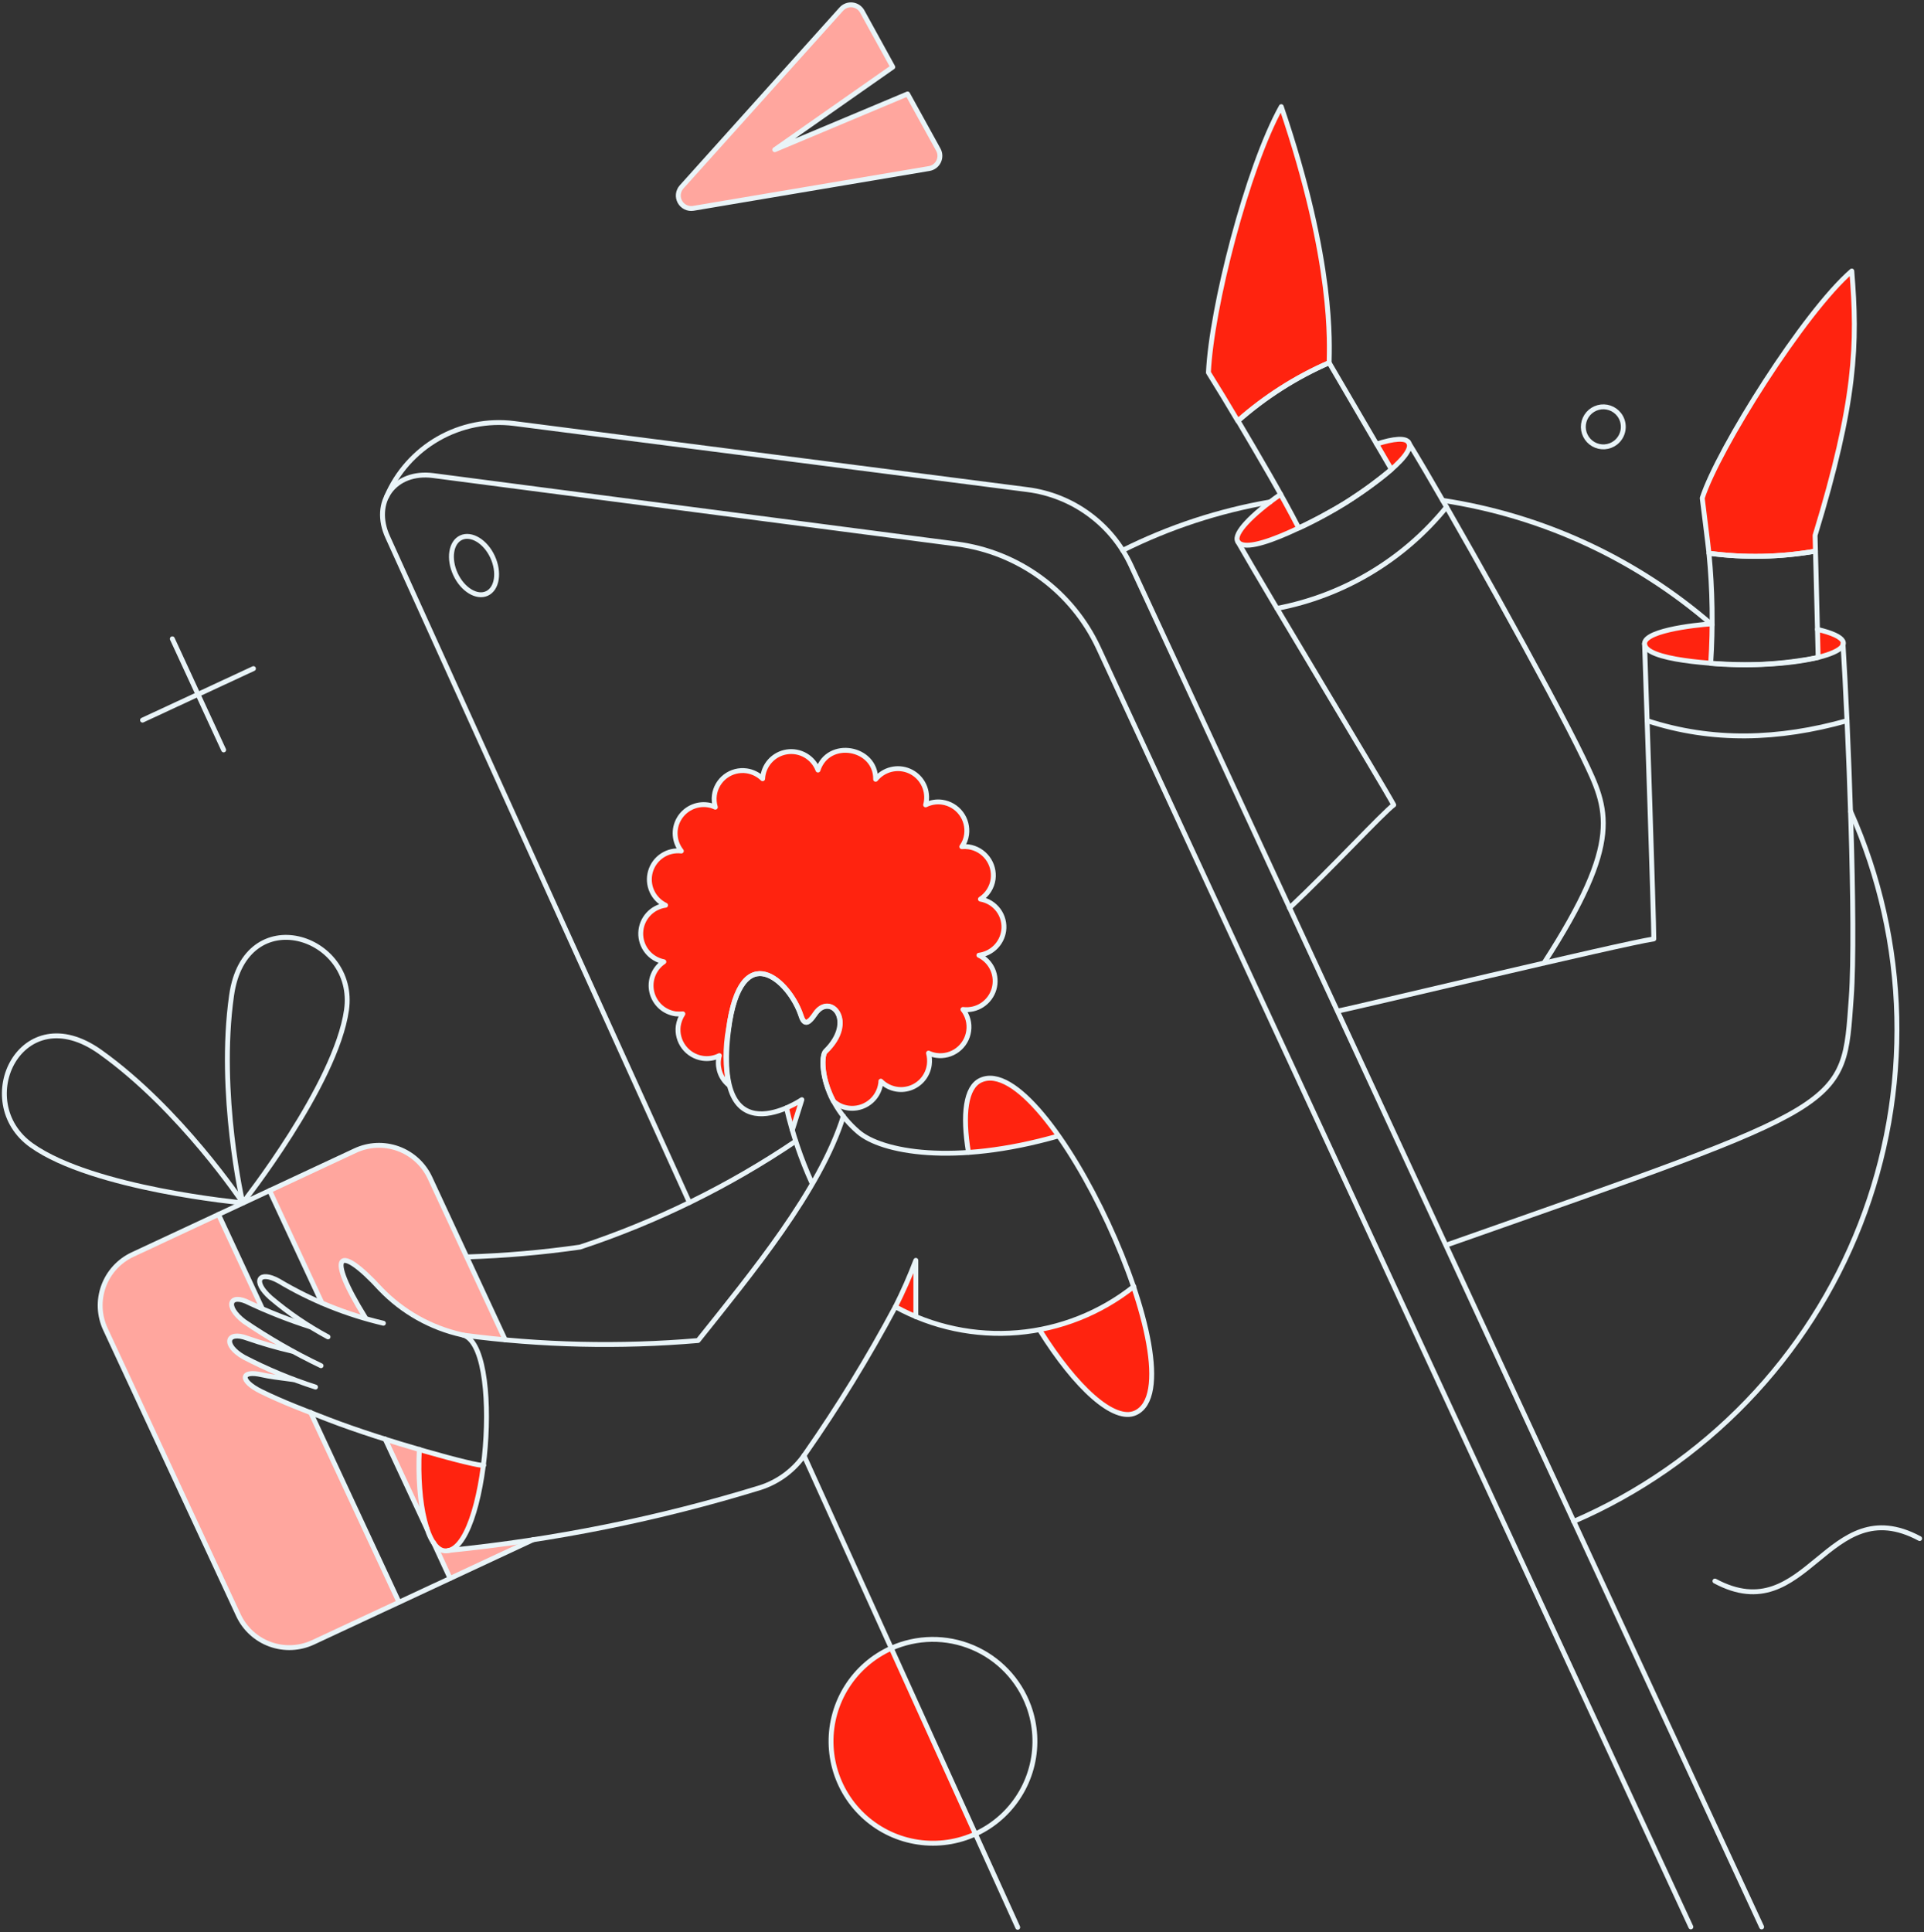 <svg width="492" height="494" viewBox="0 0 492 494" fill="none" xmlns="http://www.w3.org/2000/svg">
<rect x="0" y="0" width="492" height="494" fill="#333333" stroke="none"/>
<path d="M109.983 301.159C109.19 299.449 108.066 297.912 106.677 296.637C105.288 295.361 103.66 294.373 101.888 293.732C100.116 293.087 98.234 292.798 96.35 292.883C94.467 292.968 92.618 293.426 90.912 294.228L68.987 304.452L82.357 333.168C85.835 334.71 89.416 336.006 93.075 337.048C82.799 320.582 86.535 317.731 97.351 329.528C107.759 340.885 120.601 341.845 129.251 342.654L109.983 301.159Z" fill="#FFA69E"/>
<path d="M107.228 370.566C104.424 369.743 101.451 368.843 98.481 367.911L109.197 390.915C107.398 384.292 106.732 377.411 107.228 370.566Z" fill="#FFA69E"/>
<path d="M114.8 396.373C113.334 396.997 111.802 395.835 110.868 394.405L115.144 403.55L136.428 393.618C130.333 394.459 118.389 395.928 114.8 396.373Z" fill="#FFA69E"/>
<path d="M79.359 361.087C75.131 359.416 70.806 357.695 66.726 355.68C61.221 352.977 61.552 350.175 66.923 351.453C68.889 351.895 71.199 352.19 74.984 352.679C70.654 351.072 66.434 349.184 62.352 347.026C56.797 343.883 57.879 340.243 63.187 342.163C64.613 342.704 67.906 343.733 71.74 344.716L71.15 343.487C68.118 341.764 65.181 339.879 62.354 337.837C57.242 333.903 58.717 330.462 63.73 333.116C64.468 333.509 65.598 334.001 66.975 334.591L55.768 310.506L33.892 320.73C32.181 321.524 30.645 322.647 29.37 324.036C28.095 325.425 27.107 327.052 26.463 328.824C25.82 330.596 25.532 332.48 25.617 334.363C25.703 336.246 26.16 338.094 26.961 339.801L60.975 412.946C61.769 414.656 62.893 416.192 64.282 417.468C65.671 418.741 67.299 419.729 69.071 420.373C70.843 421.017 72.725 421.304 74.609 421.219C76.492 421.134 78.34 420.678 80.047 419.876L101.971 409.65L79.359 361.087Z" fill="#FFA69E"/>
<path d="M232.085 24.021L198.117 38.278L228.3 17.14L220.484 2.935C220.228 2.473 219.865 2.08 219.425 1.788C218.986 1.496 218.483 1.313 217.958 1.255C217.433 1.197 216.902 1.266 216.41 1.456C215.917 1.645 215.477 1.95 215.127 2.345L174.278 47.814C173.828 48.325 173.546 48.962 173.472 49.639C173.397 50.315 173.533 50.999 173.86 51.595C174.189 52.192 174.692 52.673 175.304 52.972C175.915 53.272 176.604 53.376 177.276 53.27L237.59 43.095C238.108 43.011 238.599 42.803 239.02 42.49C239.442 42.177 239.783 41.768 240.014 41.296C240.245 40.825 240.36 40.304 240.348 39.779C240.337 39.254 240.2 38.74 239.949 38.278L232.085 24.021Z" fill="#FFA69E"/>
<path d="M250.763 276.187C246.929 277.959 246.044 284.936 247.658 294.622C255.43 293.995 263.121 292.596 270.615 290.444C263.002 280.22 255.235 274.122 250.763 276.187Z" fill="#FF230F"/>
<path d="M289.94 328.93C282.911 334.503 274.654 338.316 265.853 340.054C275.096 354.849 284.926 363.795 290.382 361.239C295.838 358.72 295.347 345.497 289.94 328.93Z" fill="#FF230F"/>
<path d="M473.535 69.294C461.394 79.763 439.371 114.714 435.291 127.346C436.028 133.441 436.618 137.767 437.011 141.453C446.063 142.663 455.247 142.48 464.245 140.912L464.146 136.882C474.665 102.524 475.058 87.775 473.535 69.294Z" fill="#FF230F"/>
<path d="M327.641 27.265C318.891 42.945 309.749 78.928 309.014 95.249C311.619 99.425 314.126 103.553 316.535 107.636C323.475 101.46 331.358 96.431 339.885 92.74C340.037 83.595 341.256 67.258 327.641 27.265Z" fill="#FF230F"/>
<path d="M107.228 370.565C106.54 384.771 109.344 396.177 113.719 396.518C117.858 396.865 122.026 387.425 123.697 374.645C118.099 373.768 112.589 372.402 107.228 370.565Z" fill="#FF230F"/>
<path d="M227.858 421.392C224.737 422.805 221.924 424.82 219.582 427.322C217.239 429.821 215.412 432.759 214.205 435.965C212.997 439.173 212.433 442.585 212.545 446.01C212.657 449.433 213.442 452.804 214.855 455.923C216.269 459.043 218.283 461.855 220.784 464.199C223.284 466.543 226.222 468.37 229.428 469.575C232.635 470.783 236.048 471.347 239.472 471.236C242.897 471.125 246.267 470.338 249.387 468.926L227.858 421.392Z" fill="#FF230F"/>
<path d="M464.785 160.969L464.933 168.146C473.534 166.027 473.338 162.935 464.785 160.969Z" fill="#FF230F"/>
<path d="M316.483 138.406C317.582 140.312 323.954 138.799 332.114 135.063C330.688 132.261 329.115 129.372 327.493 126.363C319.973 131.62 315.371 136.478 316.483 138.406Z" fill="#FF230F"/>
<path d="M360.231 113.141C359.494 111.863 356.398 112.106 352.023 113.534L355.808 120.022C359.248 116.926 360.969 114.419 360.231 113.141Z" fill="#FF230F"/>
<path d="M234.05 322.245C232.759 326.359 231.046 330.33 228.938 334.091L234.198 336.601L234.05 322.245Z" fill="#FF230F"/>
<path d="M205.048 281.203L202.689 288.674L201.116 283.267L205.048 281.203Z" fill="#FF230F"/>
<path d="M420.545 164.558C420.545 166.917 427.623 168.883 437.454 169.62C437.601 165.639 437.65 162.346 437.699 159.495C427.721 160.183 420.545 162.198 420.545 164.558Z" fill="#FF230F"/>
<path d="M250.714 229.884C251.588 229.315 252.333 228.563 252.892 227.682C253.451 226.799 253.815 225.807 253.958 224.773C254.105 223.672 254.004 222.552 253.658 221.496C253.311 220.441 252.732 219.477 251.958 218.678C251.187 217.879 250.245 217.265 249.203 216.881C248.16 216.498 247.043 216.356 245.938 216.466C246.606 215.552 247.027 214.484 247.167 213.361C247.426 211.44 246.913 209.494 245.745 207.948C244.576 206.401 242.844 205.379 240.924 205.104C239.478 204.902 238.005 205.142 236.697 205.792C236.791 205.487 236.857 205.174 236.894 204.858C237.111 203.27 236.802 201.655 236.015 200.26C235.227 198.864 234.005 197.764 232.533 197.129C231.062 196.494 229.423 196.358 227.868 196.742C226.312 197.125 224.924 198.008 223.918 199.254C223.928 197.485 223.296 195.773 222.139 194.434C220.982 193.097 219.378 192.224 217.626 191.98L217.134 191.881C215.429 191.645 213.694 192.018 212.237 192.935C210.78 193.853 209.693 195.255 209.169 196.895C208.595 195.372 207.53 194.083 206.142 193.233C204.754 192.383 203.122 192.019 201.504 192.2C199.887 192.38 198.375 193.094 197.209 194.229C196.042 195.364 195.287 196.856 195.062 198.468C195.021 198.678 195.005 198.893 195.013 199.107C193.895 198.028 192.469 197.324 190.933 197.092C189.981 196.956 189.011 197.01 188.079 197.251C187.148 197.492 186.273 197.914 185.505 198.495C184.738 199.075 184.093 199.801 183.607 200.632C183.121 201.462 182.805 202.381 182.676 203.334C182.548 204.357 182.634 205.396 182.929 206.384C182.309 206.085 181.645 205.886 180.963 205.794C179.515 205.594 178.04 205.831 176.728 206.477C175.417 207.123 174.329 208.147 173.605 209.417C172.881 210.687 172.554 212.145 172.667 213.602C172.779 215.06 173.326 216.45 174.237 217.594C172.514 217.385 170.774 217.795 169.326 218.75C167.877 219.706 166.816 221.146 166.331 222.812C165.846 224.478 165.969 226.262 166.678 227.845C167.387 229.429 168.636 230.709 170.201 231.457C168.48 231.687 166.896 232.521 165.733 233.81C164.569 235.099 163.901 236.759 163.848 238.495C163.795 240.231 164.36 241.929 165.442 243.287C166.525 244.645 168.055 245.574 169.759 245.908C168.521 246.728 167.563 247.905 167.012 249.284C166.46 250.663 166.342 252.177 166.673 253.623C167.005 255.071 167.769 256.383 168.865 257.384C169.96 258.385 171.335 259.03 172.806 259.229C173.409 259.278 174.015 259.278 174.617 259.229C174.002 260.165 173.599 261.226 173.437 262.333C173.179 264.255 173.69 266.201 174.859 267.748C176.028 269.292 177.761 270.317 179.68 270.591C181.142 270.819 182.639 270.578 183.956 269.903C183.595 271.256 183.629 272.684 184.057 274.019C184.483 275.351 185.285 276.533 186.365 277.426C185.44 272.738 185.406 267.919 186.266 263.218C189.658 238.641 202.487 251.372 204.994 260.269C205.583 261.842 206.616 261.891 208.434 259.187C212.222 253.584 219.152 261.055 211.042 268.821C210.206 269.657 209.811 275.359 213.112 281.552C214.18 282.52 215.517 283.135 216.946 283.321C217.95 283.459 218.972 283.384 219.946 283.107C220.921 282.827 221.827 282.349 222.608 281.702C223.389 281.055 224.027 280.253 224.482 279.348C224.937 278.442 225.199 277.452 225.252 276.44C226.213 277.402 227.423 278.078 228.747 278.388C230.071 278.699 231.455 278.634 232.744 278.199C234.032 277.765 235.174 276.978 236.039 275.93C236.903 274.88 237.458 273.61 237.639 272.262C237.773 271.258 237.706 270.239 237.442 269.264C238.479 269.735 239.611 269.957 240.749 269.913C241.887 269.869 242.998 269.561 243.996 269.013C244.994 268.464 245.849 267.691 246.494 266.752C247.141 265.815 247.558 264.739 247.715 263.611C247.858 262.641 247.798 261.653 247.545 260.706C247.291 259.759 246.849 258.874 246.241 258.106C247.966 258.323 249.71 257.922 251.166 256.97C252.62 256.018 253.689 254.58 254.18 252.911C254.669 251.245 254.55 249.455 253.844 247.869C253.138 246.28 251.888 244.996 250.32 244.245C251.914 244.041 253.396 243.32 254.542 242.192C255.688 241.065 256.431 239.593 256.661 238.002C256.915 236.142 256.436 234.256 255.326 232.742C254.219 231.228 252.563 230.203 250.714 229.884Z" fill="#FF230F"/>
<path d="M473.239 207.468C480.61 224.024 484.622 241.877 485.046 259.994C485.471 278.111 482.299 296.135 475.71 313.018C469.123 329.898 459.251 345.309 446.671 358.35C434.088 371.391 419.042 381.809 402.407 388.998" stroke="#E9F4F8" stroke-width="1.25" stroke-linecap="round" stroke-linejoin="round"/>
<path d="M368.932 127.936C394.432 131.819 418.307 142.846 437.798 159.74" stroke="#E9F4F8" stroke-width="1.25" stroke-linecap="round" stroke-linejoin="round"/>
<path d="M287.089 140.716C298.984 134.767 311.684 130.595 324.79 128.332" stroke="#E9F4F8" stroke-width="1.25" stroke-linecap="round" stroke-linejoin="round"/>
<path d="M205.588 372.138L260.249 492.765" stroke="#E9F4F8" stroke-width="1.25" stroke-linecap="round" stroke-linejoin="round"/>
<path d="M176.293 307.451L99.169 137.373C94.992 128.319 100.89 120.317 110.77 121.593L244.668 139.091C252.452 140.11 259.851 143.077 266.181 147.717C272.514 152.358 277.572 158.521 280.886 165.636L432.38 492.664" stroke="#E9F4F8" stroke-width="1.25" stroke-linecap="round" stroke-linejoin="round"/>
<path d="M203.462 291.778C186.408 303.285 167.855 312.397 148.322 318.854C138.743 320.23 129.094 321.066 119.42 321.361" stroke="#E9F4F8" stroke-width="1.25" stroke-linecap="round" stroke-linejoin="round"/>
<path d="M129.202 342.597L109.924 301.11C108.312 297.664 105.398 294.997 101.822 293.698C98.246 292.399 94.301 292.573 90.852 294.179L33.892 320.771C30.445 322.383 27.779 325.296 26.479 328.871C25.179 332.449 25.351 336.394 26.959 339.842L60.975 412.987C62.587 416.433 65.501 419.1 69.077 420.399C72.653 421.698 76.598 421.524 80.046 419.918L136.428 393.618" stroke="#E9F4F8" stroke-width="1.25" stroke-linecap="round" stroke-linejoin="round"/>
<path d="M62.106 307.549C62.106 307.549 23.802 304.025 8.084 292.852C-7.635 281.679 5.419 254.564 25.631 268.961C46.167 283.578 62.106 307.549 62.106 307.549Z" stroke="#E9F4F8" stroke-width="1.25" stroke-linecap="round" stroke-linejoin="round"/>
<path d="M62.064 307.549C62.064 307.549 85.88 277.371 88.607 258.246C91.334 239.12 62.688 229.988 59.218 254.502C55.659 279.488 62.064 307.549 62.064 307.549Z" stroke="#E9F4F8" stroke-width="1.25" stroke-linecap="round" stroke-linejoin="round"/>
<path d="M202.611 288.928L205.048 281.167C205.048 281.167 182.098 296.748 186.32 263.223C189.35 239.164 201.943 250.806 204.859 259.656C205.542 261.725 206.375 262.38 208.48 259.242C212.263 253.636 219.237 261.154 211.086 268.876C209.52 270.361 210.118 281.394 219.493 289.424C225.443 294.526 243.873 298.075 270.563 290.459" stroke="#E9F4F8" stroke-width="1.25" stroke-linecap="round" stroke-linejoin="round"/>
<path d="M201.115 283.267C202.65 289.89 204.84 296.345 207.653 302.535" stroke="#E9F4F8" stroke-width="1.25" stroke-linecap="round" stroke-linejoin="round"/>
<path d="M215.667 285.381C209.717 304.403 192.219 325.539 178.505 342.745C158.508 344.46 138.384 343.997 118.487 341.366" stroke="#E9F4F8" stroke-width="1.25" stroke-linecap="round" stroke-linejoin="round"/>
<path d="M289.94 328.93C281.413 335.698 271.081 339.801 260.233 340.722C249.386 341.643 238.508 339.34 228.964 334.104C222.059 347.05 214.384 359.568 205.981 371.595C203.205 375.781 199.075 378.885 194.283 380.391C168.352 388.354 141.694 393.722 114.702 396.415" stroke="#E9F4F8" stroke-width="1.25" stroke-linecap="round" stroke-linejoin="round"/>
<path d="M265.853 340.042C275.096 354.837 284.916 363.762 290.382 361.226C307.294 353.38 267.943 268.26 250.763 276.187C246.929 277.959 246.044 284.936 247.658 294.622" stroke="#E9F4F8" stroke-width="1.25" stroke-linecap="round" stroke-linejoin="round"/>
<path d="M420.545 164.557C421.037 179.697 422.904 234.406 422.904 240.059C414.253 241.386 345.977 257.803 342.094 258.491" stroke="#E9F4F8" stroke-width="1.25" stroke-linecap="round" stroke-linejoin="round"/>
<path d="M369.917 318.313C473.586 281.837 471.314 283.559 473.397 255.1C474.719 236.962 472.561 184.956 471.283 164.508" stroke="#E9F4F8" stroke-width="1.25" stroke-linecap="round" stroke-linejoin="round"/>
<path d="M316.483 138.406C323.954 151.579 353.736 200.832 356.398 205.797C353.552 207.91 340.521 222.02 329.752 232.145" stroke="#E9F4F8" stroke-width="1.25" stroke-linecap="round" stroke-linejoin="round"/>
<path d="M394.838 246.203C415.138 214.792 411.198 206.982 404.927 193.902C396.804 176.998 370.026 129.116 360.097 112.993" stroke="#E9F4F8" stroke-width="1.25" stroke-linecap="round" stroke-linejoin="round"/>
<path d="M327.641 27.265C318.891 42.945 309.749 78.928 309.014 95.249C311.619 99.425 314.126 103.553 316.535 107.636C323.501 101.493 331.379 96.468 339.885 92.74C339.926 88.197 341.256 67.258 327.641 27.265Z" stroke="#E9F4F8" stroke-width="1.25" stroke-linecap="round" stroke-linejoin="round"/>
<path d="M98.856 126.976C101.522 120.742 106.145 115.546 112.026 112.172C117.906 108.798 124.725 107.43 131.453 108.275L262.745 125.183C268.434 125.913 273.844 128.073 278.469 131.46C283.097 134.848 286.789 139.353 289.203 144.555L450.479 492.672" stroke="#E9F4F8" stroke-width="1.25" stroke-linecap="round" stroke-linejoin="round"/>
<path d="M125.963 142.387C127.774 146.319 127.143 150.497 124.538 151.726C121.933 152.955 118.295 150.743 116.477 146.811C114.658 142.878 115.287 138.68 117.902 137.472C120.517 136.264 124.152 138.455 125.963 142.387Z" stroke="#E9F4F8" stroke-width="1.25" stroke-linecap="round" stroke-linejoin="round"/>
<path d="M44.066 163.329L57.19 191.739" stroke="#E9F4F8" stroke-width="1.25" stroke-linecap="round" stroke-linejoin="round"/>
<path d="M64.809 170.947L36.448 184.12" stroke="#E9F4F8" stroke-width="1.25" stroke-linecap="round" stroke-linejoin="round"/>
<path d="M421.233 184.268C437.834 189.719 454.825 189.183 472.308 184.268" stroke="#E9F4F8" stroke-width="1.25" stroke-linecap="round" stroke-linejoin="round"/>
<path d="M326.543 155.555C343.6 152.302 358.956 143.121 369.894 129.636" stroke="#E9F4F8" stroke-width="1.25" stroke-linecap="round" stroke-linejoin="round"/>
<path d="M232.085 24.021L198.117 38.278L228.3 17.14L220.484 2.935C220.228 2.473 219.865 2.08 219.425 1.788C218.986 1.496 218.483 1.313 217.958 1.255C217.433 1.197 216.902 1.266 216.41 1.456C215.917 1.645 215.477 1.95 215.127 2.345L174.278 47.814C173.828 48.325 173.546 48.962 173.472 49.639C173.397 50.315 173.533 50.999 173.86 51.595C174.189 52.192 174.692 52.673 175.304 52.972C175.915 53.272 176.604 53.376 177.276 53.27L237.59 43.095C238.108 43.011 238.599 42.803 239.02 42.49C239.442 42.177 239.783 41.768 240.014 41.296C240.245 40.825 240.36 40.304 240.348 39.779C240.337 39.254 240.2 38.74 239.949 38.278L232.085 24.021Z" stroke="#E9F4F8" stroke-width="1.25" stroke-linecap="round" stroke-linejoin="round"/>
<path d="M438.535 404.238C462.229 416.968 467.193 380.642 490.885 393.372" stroke="#E9F4F8" stroke-width="1.25" stroke-linecap="round" stroke-linejoin="round"/>
<path d="M98.039 338.321C88.607 336.112 79.57 332.467 71.248 327.507C66.234 324.755 64.354 327.523 69.233 331.833C73.751 335.664 78.661 339.012 83.88 341.814" stroke="#E9F4F8" stroke-width="1.25" stroke-linecap="round" stroke-linejoin="round"/>
<path d="M79.397 339.252C74.079 337.553 68.875 335.517 63.816 333.157C58.761 330.49 57.283 333.934 62.439 337.876C68.696 342.139 75.269 345.922 82.1 349.184" stroke="#E9F4F8" stroke-width="1.25" stroke-linecap="round" stroke-linejoin="round"/>
<path d="M74.639 345.448C70.782 344.553 66.976 343.454 63.236 342.155C57.951 340.173 56.851 343.862 62.4 347.021C68.27 350.071 74.387 352.619 80.685 354.64" stroke="#E9F4F8" stroke-width="1.25" stroke-linecap="round" stroke-linejoin="round"/>
<path d="M123.697 374.645C122.321 375.088 98.184 368.455 83.979 362.947C78.287 360.735 72.337 358.513 66.775 355.77C61.177 353.008 61.508 350.245 66.923 351.494C68.886 351.947 71.199 352.231 74.984 352.723" stroke="#E9F4F8" stroke-width="1.25" stroke-linecap="round" stroke-linejoin="round"/>
<path d="M107.228 370.565C106.54 384.771 109.344 396.164 113.719 396.518C124.664 397.406 128.982 343.161 118.093 341.27C110.163 339.501 102.931 335.429 97.302 329.569C86.522 317.785 83.143 320.329 93.37 336.795" stroke="#E9F4F8" stroke-width="1.25" stroke-linecap="round" stroke-linejoin="round"/>
<path d="M227.857 421.441C223.232 423.529 219.315 426.921 216.589 431.2C213.863 435.479 212.445 440.464 212.509 445.537C212.574 450.61 214.118 455.556 216.953 459.765C219.787 463.974 223.788 467.265 228.466 469.234C233.143 471.202 238.293 471.761 243.285 470.845C248.277 469.93 252.892 467.575 256.565 464.075C260.236 460.572 262.808 456.076 263.962 451.132C265.118 446.191 264.802 441.02 263.061 436.255C261.825 432.892 259.91 429.818 257.437 427.229C254.964 424.636 251.984 422.582 248.68 421.193C245.378 419.804 241.825 419.108 238.243 419.152C234.661 419.193 231.125 419.975 227.857 421.441Z" stroke="#E9F4F8" stroke-width="1.25" stroke-linecap="round" stroke-linejoin="round"/>
<path d="M352.023 113.534C356.398 112.109 359.484 111.868 360.232 113.141C362.301 116.67 347.279 126.593 343.755 128.753C339.098 131.599 318.998 142.765 316.483 138.406C315.371 136.478 319.973 131.622 327.493 126.363" stroke="#E9F4F8" stroke-width="1.25" stroke-linecap="round" stroke-linejoin="round"/>
<path d="M339.882 92.74C331.381 96.428 323.517 101.439 316.581 107.587C322.037 116.827 327.739 126.472 332.116 135.009C340.653 131.097 348.621 126.05 355.808 120.004L339.882 92.74Z" stroke="#E9F4F8" stroke-width="1.25" stroke-linecap="round" stroke-linejoin="round"/>
<path d="M473.534 69.294C461.393 79.763 439.37 114.714 435.291 127.346C436.028 133.441 436.618 137.767 437.011 141.453C446.063 142.663 455.247 142.48 464.244 140.912L464.146 136.882C474.665 102.524 475.058 87.775 473.534 69.294Z" stroke="#E9F4F8" stroke-width="1.25" stroke-linecap="round" stroke-linejoin="round"/>
<path d="M464.245 140.912C455.247 142.48 446.063 142.663 437.011 141.453C437.922 150.815 438.069 160.235 437.454 169.62C446.64 170.388 455.889 169.876 464.933 168.097C464.252 140.646 464.379 145.559 464.245 140.912Z" stroke="#E9F4F8" stroke-width="1.25" stroke-linecap="round" stroke-linejoin="round"/>
<path d="M413.12 113.19C412.318 113.807 411.351 114.173 410.342 114.241C409.333 114.308 408.324 114.075 407.447 113.57C406.57 113.066 405.861 112.312 405.414 111.405C404.963 110.498 404.795 109.478 404.925 108.475C405.057 107.471 405.481 106.529 406.146 105.767C406.813 105.005 407.69 104.458 408.668 104.194C409.643 103.931 410.678 103.963 411.638 104.287C412.595 104.611 413.436 105.212 414.054 106.014C414.874 107.092 415.239 108.45 415.063 109.794C414.887 111.138 414.189 112.358 413.12 113.19Z" stroke="#E9F4F8" stroke-width="1.25" stroke-linecap="round" stroke-linejoin="round"/>
<path d="M256.661 237.995C256.433 239.586 255.691 241.059 254.545 242.186C253.399 243.314 251.914 244.035 250.32 244.237C251.888 244.988 253.137 246.273 253.843 247.862C254.55 249.447 254.669 251.238 254.18 252.904C253.688 254.572 252.62 256.011 251.166 256.963C249.709 257.912 247.966 258.316 246.24 258.098C246.846 258.869 247.288 259.754 247.542 260.701C247.795 261.645 247.855 262.633 247.715 263.603C247.583 264.555 247.265 265.471 246.778 266.302C246.292 267.13 245.646 267.856 244.879 268.436C244.112 269.015 243.239 269.437 242.309 269.68C241.378 269.921 240.409 269.978 239.457 269.846C238.76 269.748 238.081 269.551 237.442 269.256C237.703 270.234 237.77 271.251 237.638 272.254C237.457 273.602 236.903 274.872 236.038 275.923C235.173 276.97 234.032 277.757 232.743 278.192C231.455 278.626 230.07 278.691 228.746 278.38C227.423 278.07 226.212 277.395 225.252 276.432C225.26 276.647 225.243 276.862 225.203 277.071C224.927 278.991 223.905 280.724 222.359 281.891C220.812 283.06 218.866 283.572 216.945 283.314C215.517 283.125 214.18 282.509 213.111 281.544C209.818 275.351 210.201 269.644 211.042 268.814C219.061 260.96 212.216 253.574 208.434 259.18C206.866 261.508 205.661 262.318 204.841 259.754C202.008 250.899 189.624 239.102 186.266 263.21C185.41 267.911 185.443 272.73 186.364 277.418C185.399 276.626 184.653 275.599 184.197 274.438C183.741 273.276 183.59 272.016 183.759 270.78C183.799 270.48 183.864 270.185 183.956 269.895C182.636 270.56 181.142 270.8 179.679 270.583C177.765 270.299 176.038 269.274 174.871 267.73C173.704 266.185 173.189 264.245 173.437 262.325C173.6 261.218 174.002 260.158 174.617 259.221C174.014 259.27 173.408 259.27 172.806 259.221C171.335 259.022 169.96 258.378 168.864 257.377C167.768 256.375 167.004 255.061 166.673 253.615C166.342 252.169 166.46 250.655 167.011 249.277C167.562 247.898 168.521 246.72 169.758 245.901C168.054 245.566 166.524 244.637 165.442 243.279C164.359 241.921 163.794 240.223 163.847 238.487C163.9 236.752 164.568 235.091 165.732 233.802C166.895 232.513 168.479 231.679 170.201 231.45C168.638 230.7 167.392 229.42 166.685 227.838C165.978 226.256 165.855 224.474 166.339 222.81C166.823 221.146 167.882 219.708 169.327 218.752C170.773 217.795 172.51 217.383 174.231 217.588C173.321 216.445 172.774 215.054 172.661 213.597C172.548 212.139 172.875 210.681 173.599 209.411C174.323 208.141 175.411 207.117 176.723 206.472C178.034 205.826 179.509 205.588 180.957 205.789C181.64 205.881 182.303 206.08 182.923 206.379C182.632 205.391 182.548 204.353 182.678 203.332C182.805 202.377 183.12 201.457 183.605 200.626C184.09 199.794 184.735 199.067 185.503 198.486C186.271 197.905 187.147 197.483 188.079 197.243C189.012 197.003 189.982 196.951 190.935 197.089C192.473 197.315 193.901 198.02 195.015 199.104C195.101 197.425 195.762 195.827 196.887 194.578C198.012 193.329 199.533 192.506 201.194 192.246C202.855 191.987 204.555 192.307 206.008 193.153C207.46 193.999 208.577 195.32 209.171 196.892C211.787 188.811 224.031 191.025 223.917 199.252C224.924 198.005 226.311 197.123 227.867 196.739C229.423 196.355 231.062 196.491 232.533 197.127C234.004 197.762 235.227 198.861 236.014 200.257C236.801 201.653 237.11 203.268 236.893 204.855C236.856 205.172 236.791 205.484 236.697 205.789C238.003 205.136 239.478 204.896 240.924 205.101C242.846 205.376 244.581 206.399 245.752 207.948C246.923 209.496 247.433 211.445 247.174 213.369C247.032 214.491 246.61 215.559 245.945 216.473C246.535 216.42 247.128 216.436 247.715 216.52C249.629 216.805 251.355 217.831 252.524 219.375C253.691 220.919 254.206 222.86 253.957 224.78C253.815 225.815 253.45 226.807 252.891 227.689C252.333 228.571 251.588 229.323 250.713 229.892C252.563 230.206 254.219 231.226 255.328 232.739C256.438 234.251 256.917 236.136 256.661 237.995Z" stroke="#E9F4F8" stroke-width="1.25" stroke-linecap="round" stroke-linejoin="round"/>
<path d="M55.863 310.498L67.07 334.583" stroke="#E9F4F8" stroke-width="1.25" stroke-linecap="round" stroke-linejoin="round"/>
<path d="M79.407 361.079L102.02 409.645" stroke="#E9F4F8" stroke-width="1.25" stroke-linecap="round" stroke-linejoin="round"/>
<path d="M68.938 304.403L82.308 333.108" stroke="#E9F4F8" stroke-width="1.25" stroke-linecap="round" stroke-linejoin="round"/>
<path d="M98.481 367.911L109.197 390.915" stroke="#E9F4F8" stroke-width="1.25" stroke-linecap="round" stroke-linejoin="round"/>
<path d="M110.868 394.405L115.095 403.55" stroke="#E9F4F8" stroke-width="1.25" stroke-linecap="round" stroke-linejoin="round"/>
<path d="M437.696 159.495C433.374 159.792 418.811 161.381 420.705 165.243C422.684 169.261 441.918 169.972 446.792 169.959C466.247 169.91 480.271 164.56 464.733 160.92" stroke="#E9F4F8" stroke-width="1.25" stroke-linecap="round" stroke-linejoin="round"/>
<path d="M228.978 334.081C230.921 330.229 232.664 326.279 234.198 322.245V336.647" stroke="#E9F4F8" stroke-width="1.25" stroke-linecap="round" stroke-linejoin="round"/>
</svg>
